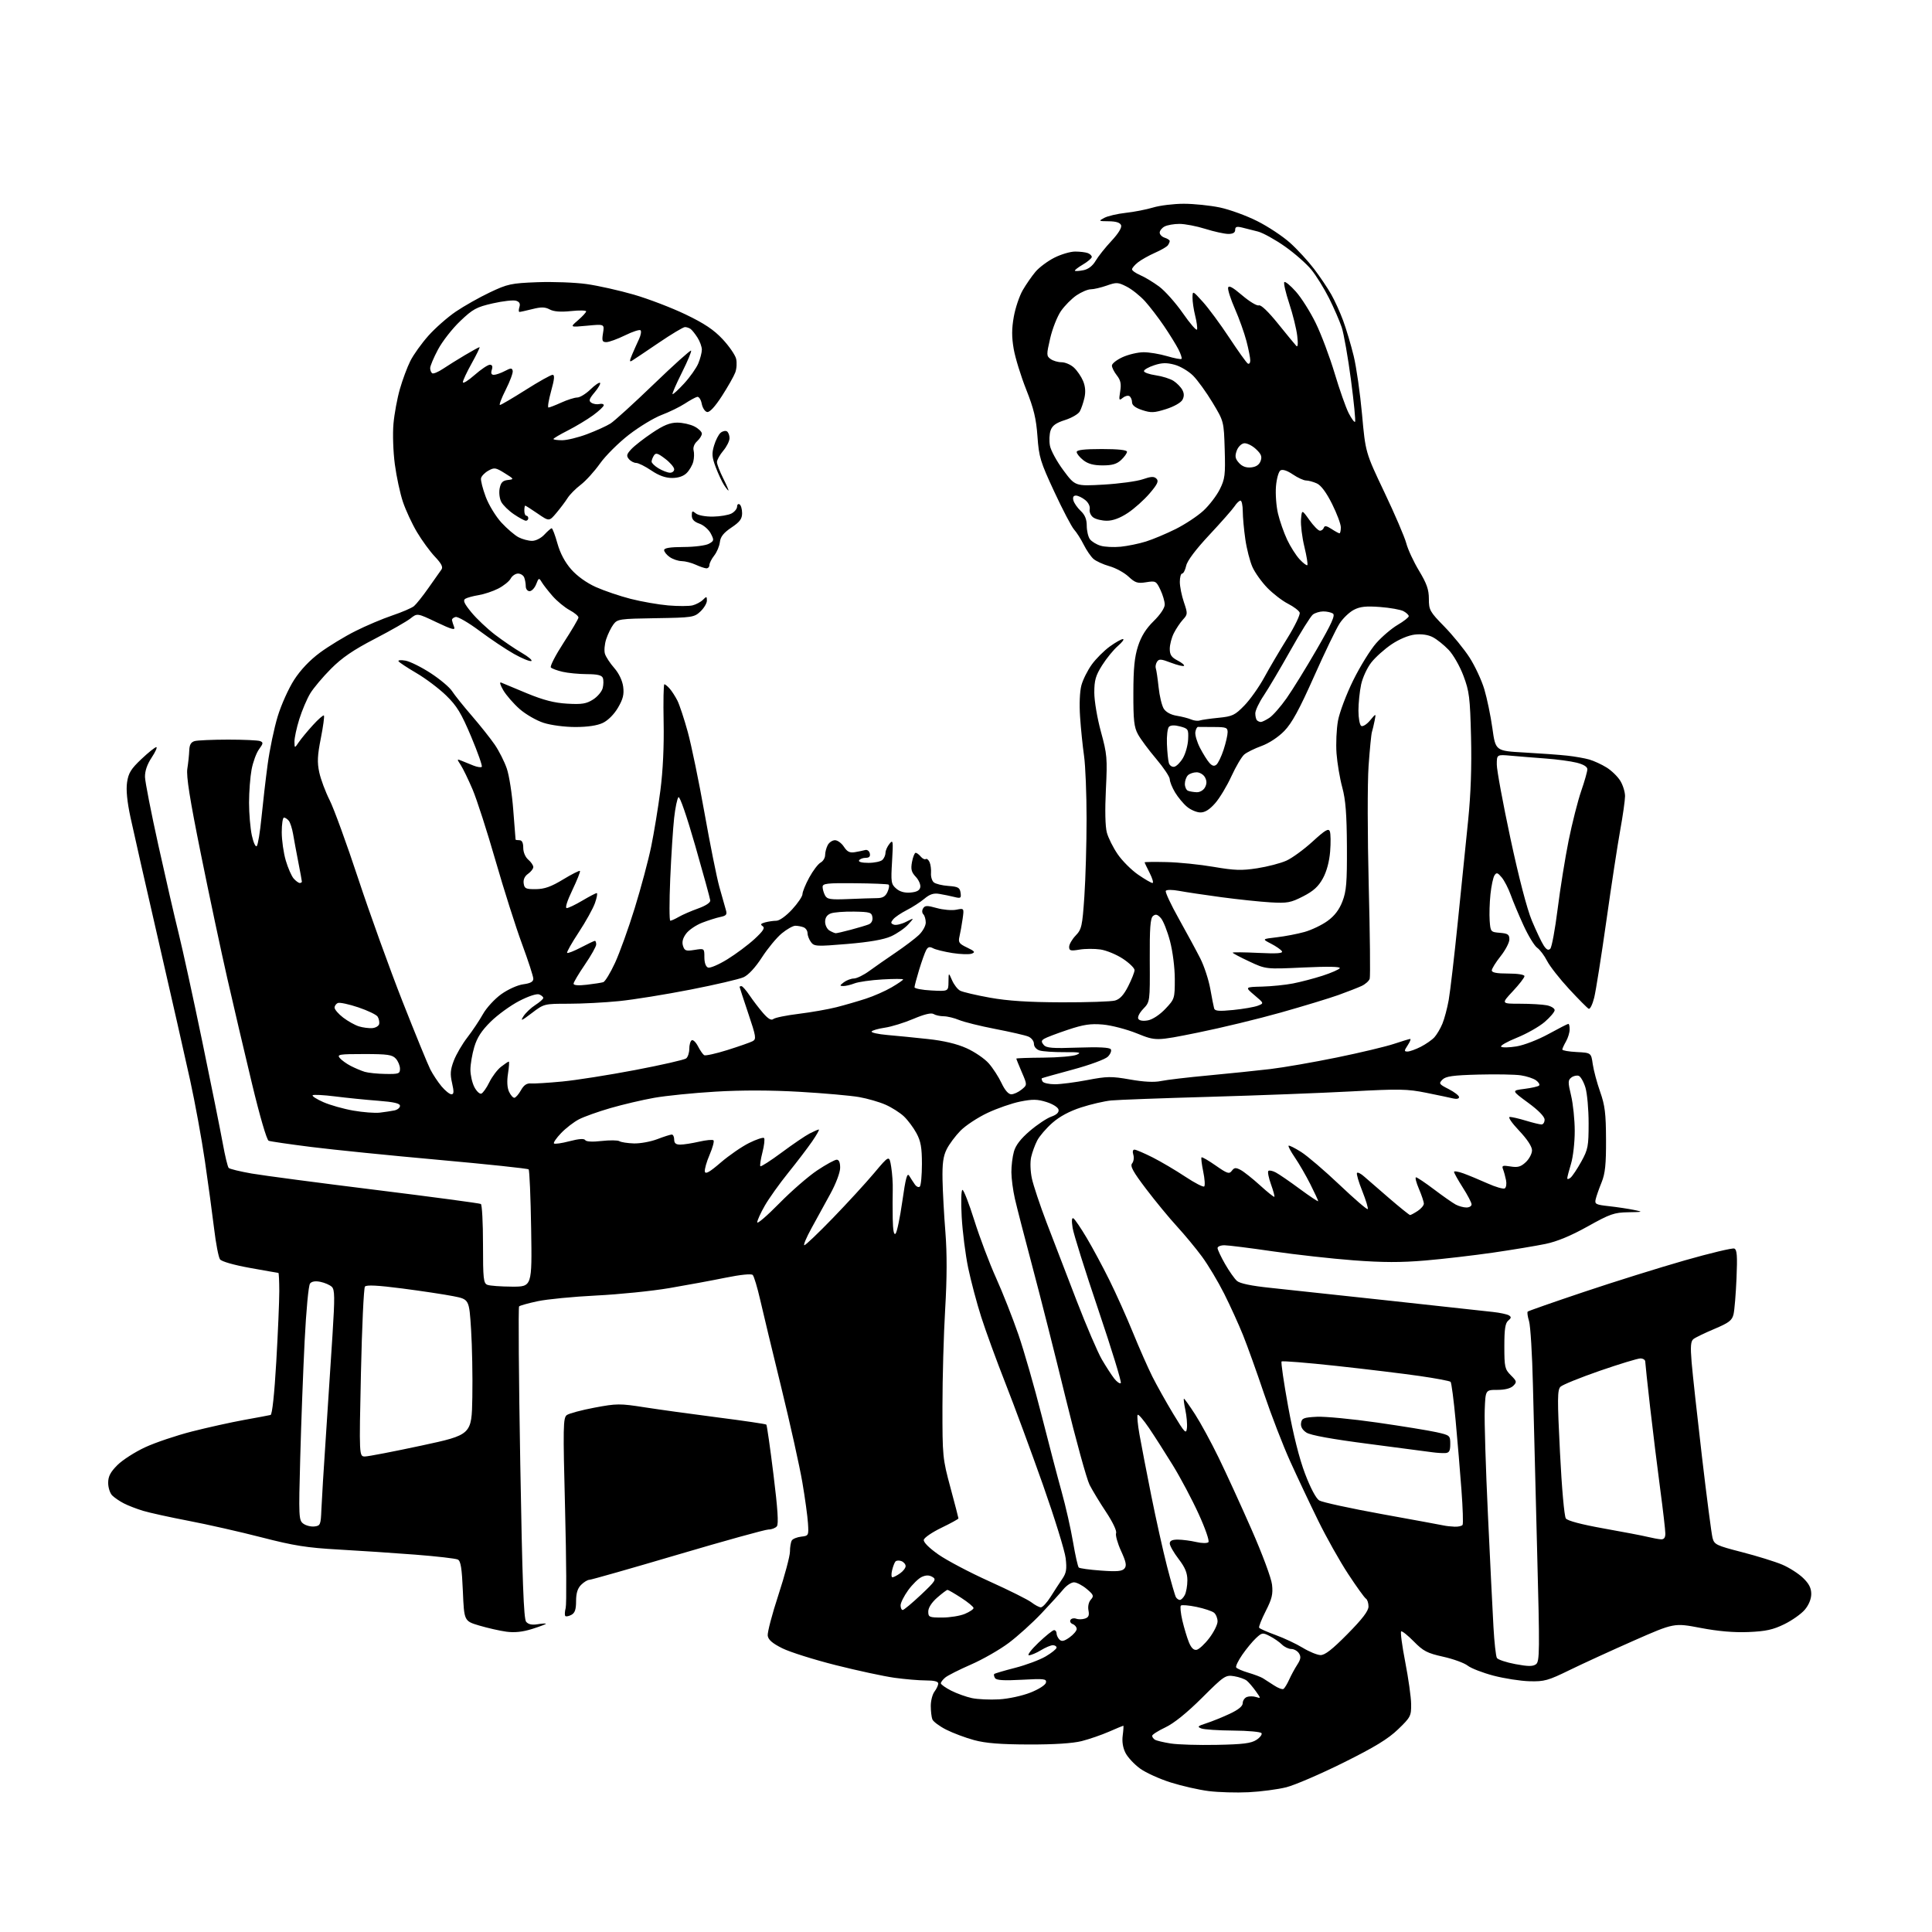 <?xml version="1.0" encoding="UTF-8" standalone="no"?>
<svg 
  version="1.1" 
  xmlns="http://www.w3.org/2000/svg" 
  xmlns:xlink="http://www.w3.org/1999/xlink" 
  xmlns:svg="http://www.w3.org/2000/svg"
  xmlns:rdf="http://www.w3.org/1999/02/22-rdf-syntax-ns#"
  xmlns:cc="http://creativecommons.org/ns#"
  xmlns:dc="http://purl.org/dc/elements/1.1/"
  viewBox="0 0 768 768"
  width="768"
  height="768"
>
<style>svg {background-color: white; }</style>"
<path stroke="none" fill="black" fill-rule="evenodd" d="M496.34,712.44C491.48,712.68 484.33,712.47 480.45,711.98C476.57,711.49 469.78,709.95 465.36,708.55C460.94,707.16 455.46,704.67 453.20,703.03C450.93,701.38 448.33,698.61 447.43,696.86C446.36,694.79 445.96,692.33 446.30,689.84C446.58,687.73 446.68,686.00 446.53,686.00C446.38,686.00 443.83,687.06 440.87,688.36C437.92,689.65 433.02,691.34 430.00,692.11C426.42,693.01 419.08,693.49 409.00,693.46C397.72,693.43 391.80,692.96 387.27,691.73C383.84,690.81 378.83,688.93 376.14,687.57C373.45,686.21 370.97,684.36 370.62,683.46C370.28,682.57 370.00,680.16 370.00,678.11C370.00,676.06 370.66,673.51 371.47,672.44C372.28,671.37 372.95,669.94 372.97,669.25C372.99,668.41 371.36,668.00 368.07,668.00C365.36,668.00 359.72,667.52 355.54,666.94C351.36,666.36 340.87,664.10 332.22,661.92C323.57,659.74 314.02,656.73 311.00,655.23C307.08,653.28 305.41,651.85 305.18,650.22C305.00,648.97 306.91,641.68 309.43,634.01C311.94,626.34 314.01,618.59 314.02,616.79C314.02,614.98 314.36,612.98 314.77,612.34C315.17,611.70 316.86,611.03 318.50,610.84C321.44,610.51 321.49,610.40 321.18,605.50C321.01,602.75 320.00,595.42 318.94,589.20C317.88,582.99 314.13,566.11 310.61,551.70C307.08,537.29 303.28,521.50 302.17,516.62C301.05,511.73 299.72,507.32 299.22,506.82C298.66,506.26 294.42,506.69 288.40,507.91C282.96,509.02 272.88,510.88 266.00,512.05C259.12,513.22 246.07,514.54 237.00,514.99C227.93,515.44 217.46,516.46 213.74,517.25C210.02,518.04 206.70,518.97 206.35,519.31C206.01,519.65 206.22,547.66 206.81,581.54C207.62,628.41 208.18,643.51 209.14,644.67C210.01,645.71 211.45,646.03 213.70,645.66C215.52,645.37 217.00,645.28 217.00,645.47C217.00,645.66 214.53,646.59 211.52,647.54C207.73,648.73 204.56,649.06 201.27,648.62C198.65,648.26 193.80,647.16 190.50,646.18C184.50,644.39 184.50,644.39 184.00,632.55C183.61,623.40 183.16,620.54 182.00,619.95C181.18,619.53 173.53,618.65 165.00,617.99C156.47,617.33 142.75,616.42 134.50,615.96C122.03,615.26 116.89,614.45 104.00,611.13C95.47,608.93 82.42,605.98 75.00,604.56C67.58,603.14 59.41,601.34 56.85,600.57C54.30,599.79 50.85,598.46 49.20,597.60C47.54,596.75 45.47,595.33 44.59,594.45C43.72,593.57 43.00,591.33 43.00,589.46C43.00,586.88 43.89,585.18 46.68,582.38C48.71,580.36 53.68,577.17 57.72,575.30C61.77,573.43 70.13,570.61 76.29,569.04C82.46,567.47 91.78,565.40 97.00,564.45C102.22,563.51 106.98,562.62 107.56,562.47C108.20,562.31 109.08,554.18 109.82,541.36C110.49,529.89 111.02,517.24 111.02,513.25C111.01,509.26 110.85,506.00 110.67,506.00C110.49,506.00 105.43,505.11 99.43,504.03C93.02,502.88 88.08,501.47 87.46,500.61C86.87,499.81 85.81,494.29 85.10,488.33C84.38,482.37 82.74,470.30 81.45,461.50C80.16,452.70 77.53,438.30 75.60,429.50C73.67,420.70 68.01,395.73 63.01,374.00C58.01,352.27 53.01,330.23 51.89,325.00C50.53,318.66 50.07,314.00 50.51,311.00C51.05,307.30 52.06,305.66 56.20,301.75C58.96,299.14 61.63,297.00 62.13,297.00C62.62,297.00 61.79,298.87 60.28,301.15C58.47,303.89 57.58,306.51 57.64,308.90C57.70,310.88 60.09,323.07 62.95,336.00C65.81,348.93 69.43,364.68 71.01,371.00C72.58,377.32 76.81,396.68 80.40,414.00C83.99,431.32 87.65,449.55 88.55,454.50C89.44,459.45 90.50,463.85 90.91,464.27C91.31,464.69 95.43,465.69 100.07,466.50C104.71,467.30 126.91,470.23 149.40,473.01C171.90,475.80 190.69,478.31 191.15,478.60C191.62,478.88 192.00,486.08 192.00,494.59C192.00,508.40 192.19,510.14 193.75,510.74C194.71,511.12 199.10,511.44 203.50,511.46C211.50,511.50 211.50,511.50 211.14,488.50C210.94,475.85 210.49,465.21 210.14,464.85C209.79,464.50 193.75,462.80 174.50,461.07C155.25,459.34 132.43,457.04 123.80,455.95C115.16,454.86 107.51,453.75 106.80,453.47C106.04,453.18 103.28,443.75 100.16,430.74C97.22,418.51 92.81,399.73 90.37,389.00C87.92,378.27 83.19,356.03 79.87,339.56C75.43,317.59 74.00,308.55 74.47,305.56C74.82,303.33 75.17,300.07 75.23,298.32C75.32,296.01 75.92,294.99 77.43,294.58C78.57,294.28 84.53,294.02 90.67,294.01C96.81,294.01 102.53,294.27 103.38,294.59C104.72,295.11 104.67,295.53 102.97,297.84C101.90,299.30 100.57,302.92 100.01,305.89C99.46,308.85 99.00,314.79 99.00,319.09C99.00,323.39 99.50,329.22 100.10,332.05C100.71,334.89 101.59,336.81 102.06,336.34C102.53,335.87 103.38,330.76 103.94,324.99C104.51,319.22 105.61,309.69 106.40,303.82C107.19,297.94 108.99,289.37 110.39,284.77C111.79,280.16 114.74,273.62 116.93,270.23C119.49,266.27 123.18,262.39 127.21,259.42C130.67,256.87 136.97,253.03 141.21,250.90C145.45,248.76 152.07,245.96 155.93,244.66C159.78,243.36 163.67,241.69 164.57,240.94C165.47,240.19 168.08,236.92 170.36,233.66C172.63,230.41 174.94,227.14 175.48,226.40C176.19,225.42 175.48,224.03 172.88,221.28C170.91,219.20 167.70,214.80 165.74,211.50C163.78,208.20 161.27,202.79 160.16,199.48C159.05,196.18 157.60,189.45 156.95,184.54C156.29,179.55 156.05,172.44 156.41,168.45C156.76,164.52 157.91,158.31 158.96,154.65C160.00,150.99 161.87,145.98 163.11,143.50C164.34,141.03 167.58,136.51 170.29,133.46C173.01,130.41 177.91,126.10 181.18,123.88C184.44,121.66 190.54,118.22 194.73,116.23C201.77,112.89 203.18,112.58 213.61,112.18C219.81,111.95 228.62,112.28 233.19,112.92C237.76,113.56 246.22,115.46 252.00,117.13C257.77,118.81 267.01,122.34 272.52,124.99C279.96,128.56 283.74,131.08 287.23,134.81C289.81,137.57 292.23,141.07 292.61,142.59C292.99,144.11 292.84,146.59 292.27,148.09C291.70,149.60 289.31,153.81 286.95,157.46C284.20,161.71 282.10,163.97 281.09,163.78C280.22,163.61 279.26,162.13 278.95,160.49C278.64,158.84 277.83,157.62 277.15,157.76C276.47,157.91 274.25,159.12 272.21,160.46C270.17,161.79 266.02,163.81 263.00,164.95C259.98,166.09 254.12,169.63 250.00,172.82C245.88,176.01 240.70,181.17 238.50,184.27C236.30,187.38 232.85,191.18 230.84,192.71C228.83,194.24 226.47,196.62 225.61,198.00C224.74,199.38 222.75,202.03 221.17,203.90C218.30,207.30 218.30,207.30 213.72,204.15C211.20,202.42 208.98,201.00 208.78,201.00C208.59,201.00 208.43,201.90 208.43,203.00C208.43,204.10 208.78,205.00 209.21,205.00C209.65,205.00 210.00,205.45 210.00,206.00C210.00,206.55 209.57,207.00 209.04,207.00C208.52,207.00 206.38,205.84 204.29,204.43C202.21,203.02 199.94,200.80 199.26,199.51C198.57,198.20 198.29,195.82 198.62,194.13C199.09,191.80 199.83,191.04 201.86,190.81C204.45,190.51 204.43,190.46 200.60,188.08C197.03,185.85 196.49,185.77 194.11,187.11C192.68,187.91 191.38,189.27 191.21,190.13C191.05,190.99 191.89,194.31 193.09,197.51C194.29,200.73 197.09,205.31 199.33,207.75C201.57,210.17 204.63,212.79 206.15,213.58C207.66,214.36 210.07,215.00 211.50,215.00C212.98,215.00 215.09,213.93 216.41,212.50C217.69,211.13 218.99,210.00 219.31,210.00C219.63,210.00 220.66,212.71 221.58,216.01C222.69,219.96 224.58,223.51 227.08,226.35C229.43,229.02 233.17,231.70 236.86,233.36C240.15,234.83 246.37,236.95 250.67,238.05C254.98,239.15 261.71,240.33 265.64,240.67C269.56,241.00 273.92,240.99 275.32,240.64C276.72,240.28 278.57,239.29 279.43,238.43C280.86,237.00 281.00,237.03 281.00,238.75C281.00,239.80 279.84,241.74 278.42,243.08C275.95,245.40 275.19,245.51 260.69,245.74C246.35,245.96 245.44,246.09 243.86,248.19C242.94,249.41 241.64,252.05 240.98,254.06C240.32,256.07 240.09,258.71 240.48,259.92C240.86,261.14 242.53,263.67 244.18,265.55C246.02,267.65 247.39,270.52 247.72,272.94C248.13,276.03 247.68,277.87 245.66,281.32C244.11,283.97 241.69,286.39 239.63,287.37C237.41,288.43 233.56,289.00 228.71,289.00C224.46,289.00 219.00,288.28 216.06,287.33C213.22,286.41 208.94,283.94 206.55,281.84C204.16,279.73 201.24,276.38 200.06,274.38C198.83,272.29 198.47,271.00 199.21,271.33C199.92,271.65 204.55,273.58 209.50,275.62C216.09,278.33 220.37,279.43 225.50,279.72C231.27,280.06 233.07,279.77 235.72,278.09C237.50,276.98 239.23,274.92 239.58,273.53C239.93,272.14 239.96,270.33 239.64,269.50C239.22,268.41 237.49,267.99 233.28,267.98C230.10,267.96 225.76,267.55 223.63,267.05C221.50,266.56 219.40,265.78 218.98,265.33C218.55,264.87 220.83,260.45 224.04,255.50C227.26,250.55 229.92,246.04 229.95,245.48C229.98,244.91 228.40,243.59 226.45,242.54C224.50,241.49 221.46,238.99 219.70,236.99C217.94,234.98 215.98,232.48 215.35,231.42C214.27,229.61 214.14,229.65 213.13,232.25C212.53,233.76 211.36,235.00 210.52,235.00C209.69,235.00 209.00,234.14 209.00,233.08C209.00,232.03 208.73,230.45 208.39,229.58C208.06,228.71 206.95,228.00 205.93,228.00C204.91,228.00 203.59,228.90 203.00,230.00C202.41,231.09 200.19,232.88 198.06,233.97C195.93,235.06 192.40,236.23 190.23,236.58C188.06,236.93 185.68,237.58 184.95,238.03C183.95,238.65 184.52,239.93 187.37,243.40C189.42,245.91 193.67,249.92 196.80,252.32C199.94,254.71 204.71,257.96 207.42,259.53C210.12,261.10 211.82,262.56 211.18,262.77C210.54,262.99 207.43,261.70 204.26,259.91C201.09,258.12 194.96,254.02 190.62,250.78C186.29,247.55 182.02,245.06 181.12,245.26C180.23,245.46 179.58,246.04 179.68,246.56C179.77,247.08 180.16,248.29 180.53,249.25C181.07,250.64 179.62,250.25 173.54,247.36C165.86,243.71 165.86,243.71 163.18,245.84C161.71,247.01 155.32,250.66 148.98,253.95C140.45,258.37 135.94,261.46 131.59,265.83C128.35,269.08 124.64,273.48 123.34,275.62C122.04,277.75 120.08,282.36 118.98,285.86C117.89,289.35 117.02,293.40 117.05,294.86C117.10,297.50 117.10,297.50 118.80,295.00C119.74,293.62 122.25,290.58 124.40,288.23C126.54,285.88 128.50,284.17 128.76,284.43C129.02,284.69 128.47,288.75 127.54,293.46C126.18,300.29 126.05,303.03 126.91,307.02C127.50,309.77 129.36,314.75 131.04,318.08C132.72,321.41 137.84,335.46 142.41,349.31C146.99,363.17 154.89,385.07 159.97,398.00C165.06,410.93 170.05,423.13 171.06,425.12C172.08,427.11 174.09,430.14 175.54,431.87C176.99,433.59 178.75,435.00 179.45,435.00C180.44,435.00 180.50,434.02 179.71,430.55C178.88,426.97 179.02,425.24 180.40,421.62C181.34,419.16 183.77,414.99 185.81,412.36C187.84,409.73 190.62,405.56 192.00,403.09C193.38,400.63 196.64,397.08 199.25,395.21C201.95,393.28 205.74,391.58 208.00,391.27C210.86,390.89 212.00,390.26 212.00,389.06C212.00,388.14 209.98,381.93 207.52,375.26C205.05,368.59 200.31,353.66 196.97,342.08C193.64,330.49 189.54,317.77 187.85,313.80C186.16,309.84 184.04,305.47 183.14,304.10C181.57,301.69 181.58,301.63 183.50,302.42C184.60,302.87 186.72,303.73 188.21,304.33C189.70,304.92 191.19,305.15 191.51,304.83C191.83,304.51 189.94,299.13 187.31,292.87C183.35,283.48 181.63,280.63 177.37,276.48C174.53,273.72 169.23,269.72 165.57,267.58C161.92,265.44 158.70,263.32 158.42,262.86C158.13,262.40 159.39,262.30 161.20,262.62C163.02,262.95 167.52,265.19 171.22,267.60C174.91,270.00 178.73,273.22 179.70,274.74C180.68,276.26 184.19,280.65 187.52,284.50C190.84,288.35 194.96,293.52 196.66,296.00C198.36,298.48 200.52,302.75 201.46,305.50C202.41,308.25 203.56,315.68 204.03,322.00C204.51,328.32 204.92,333.61 204.95,333.75C204.98,333.89 205.68,334.00 206.50,334.00C207.50,334.00 208.00,335.00 208.00,337.01C208.00,338.78 208.82,340.72 210.00,341.73C211.10,342.67 212.00,343.99 212.00,344.67C212.00,345.34 211.06,346.54 209.92,347.35C208.58,348.28 207.95,349.64 208.17,351.15C208.46,353.23 209.02,353.49 213.04,353.45C216.48,353.41 219.10,352.48 223.85,349.59C227.30,347.50 230.31,345.97 230.54,346.21C230.77,346.44 229.41,349.86 227.52,353.82C225.43,358.18 224.55,360.99 225.29,360.98C225.96,360.97 228.75,359.63 231.50,358.00C234.25,356.37 236.82,355.03 237.21,355.02C237.59,355.01 237.28,356.79 236.51,358.97C235.74,361.16 232.83,366.40 230.04,370.63C227.26,374.85 225.19,378.52 225.45,378.78C225.71,379.04 228.18,378.07 230.94,376.63C233.70,375.18 236.20,374.00 236.48,374.00C236.77,374.00 237.00,374.65 237.00,375.44C237.00,376.23 234.98,379.83 232.50,383.45C230.03,387.06 228.00,390.48 228.00,391.04C228.00,391.69 229.93,391.84 233.25,391.45C236.14,391.12 239.09,390.65 239.81,390.43C240.53,390.20 242.63,386.75 244.48,382.76C246.32,378.77 249.85,368.98 252.31,361.00C254.78,353.02 257.73,342.00 258.86,336.50C259.99,331.00 261.63,320.99 262.51,314.25C263.53,306.38 263.99,296.65 263.80,287.00C263.64,278.75 263.77,272.00 264.10,272.00C264.42,272.00 265.38,272.79 266.22,273.75C267.07,274.71 268.44,276.85 269.28,278.50C270.11,280.15 271.97,285.77 273.41,291.00C274.84,296.23 277.82,310.62 280.02,323.00C282.22,335.38 284.88,348.65 285.94,352.50C287.00,356.35 288.17,360.49 288.54,361.70C289.10,363.55 288.74,364.01 286.35,364.51C284.78,364.83 281.52,365.87 279.10,366.80C276.68,367.74 273.82,369.68 272.75,371.13C271.42,372.92 271.02,374.47 271.50,375.99C272.12,377.96 272.67,378.15 276.10,377.60C280.00,376.98 280.00,376.98 280.00,380.52C280.00,382.70 280.56,384.28 281.45,384.62C282.25,384.93 285.71,383.45 289.13,381.34C292.55,379.23 297.41,375.60 299.93,373.28C303.40,370.07 304.18,368.84 303.17,368.17C302.15,367.49 302.40,367.13 304.17,366.65C305.45,366.31 307.46,366.02 308.62,366.01C309.84,366.01 312.50,364.10 314.87,361.52C317.14,359.06 319.00,356.31 319.00,355.41C319.00,354.51 320.21,351.54 321.70,348.81C323.18,346.09 325.21,343.43 326.20,342.89C327.19,342.36 328.00,341.02 328.00,339.90C328.00,338.78 328.47,337.00 329.04,335.93C329.60,334.87 330.90,334.00 331.92,334.00C332.94,334.00 334.54,335.17 335.47,336.60C336.78,338.60 337.79,339.10 339.84,338.75C341.30,338.50 343.15,338.12 343.94,337.90C344.73,337.68 345.55,338.29 345.76,339.25C346.03,340.46 345.53,341.00 344.13,341.00C343.02,341.00 341.84,341.45 341.50,342.00C341.12,342.61 342.59,343.00 345.24,343.00C347.64,343.00 350.14,342.46 350.80,341.80C351.46,341.14 352.00,339.88 352.00,338.99C352.00,338.11 352.71,336.51 353.57,335.44C355.01,333.65 355.10,334.20 354.61,342.41C354.11,350.67 354.23,351.47 356.25,353.21C357.69,354.47 359.59,355.00 361.95,354.80C364.44,354.59 365.59,353.96 365.83,352.66C366.02,351.65 365.21,349.79 364.02,348.53C362.28,346.67 362.00,345.53 362.54,342.61C362.92,340.63 363.57,339.00 363.99,339.00C364.41,339.00 365.31,339.67 365.99,340.49C366.67,341.31 367.58,341.76 368.01,341.49C368.44,341.23 369.13,341.80 369.54,342.76C369.95,343.72 370.20,345.66 370.09,347.08C369.98,348.50 370.48,350.16 371.21,350.76C371.94,351.37 374.56,352.01 377.02,352.18C380.87,352.46 381.55,352.84 381.84,354.88C382.14,357.04 381.91,357.20 379.34,356.56C377.78,356.17 375.12,355.62 373.43,355.34C371.14,354.95 369.62,355.44 367.43,357.28C365.82,358.62 362.67,360.66 360.43,361.79C358.20,362.93 355.78,364.56 355.07,365.42C354.00,366.71 354.04,367.08 355.30,367.56C356.13,367.88 358.32,367.38 360.16,366.45C363.50,364.75 363.50,364.75 361.00,367.51C359.62,369.03 356.56,371.14 354.19,372.21C351.29,373.51 345.61,374.50 336.80,375.24C324.50,376.27 323.64,376.22 322.36,374.48C321.61,373.45 321.00,371.85 321.00,370.92C321.00,369.98 320.29,368.94 319.42,368.61C318.55,368.27 317.08,368.00 316.15,368.00C315.22,368.00 312.79,369.37 310.76,371.04C308.73,372.72 305.19,377.00 302.88,380.57C300.28,384.59 297.51,387.59 295.59,388.46C293.89,389.23 284.40,391.45 274.50,393.38C264.60,395.32 251.84,397.38 246.14,397.95C240.45,398.53 231.40,399.00 226.04,399.00C216.33,399.00 216.27,399.01 211.39,402.72C207.28,405.85 206.75,406.05 208.09,403.97C208.97,402.61 211.09,400.60 212.81,399.50C214.52,398.40 215.94,397.15 215.96,396.72C215.98,396.29 215.25,395.65 214.33,395.30C213.35,394.92 210.08,395.99 206.38,397.91C202.93,399.70 197.85,403.39 195.08,406.11C191.43,409.70 189.65,412.45 188.53,416.21C187.69,419.04 187.00,423.10 187.00,425.23C187.00,427.36 187.70,430.46 188.56,432.11C189.42,433.77 190.65,434.95 191.31,434.74C191.96,434.53 193.40,432.50 194.50,430.25C195.60,427.99 197.70,425.21 199.16,424.07C200.62,422.93 202.01,422.00 202.25,422.00C202.49,422.00 202.35,424.14 201.94,426.75C201.46,429.81 201.61,432.39 202.36,434.00C203.00,435.38 203.96,436.45 204.50,436.38C205.03,436.31 206.20,434.96 207.09,433.38C208.24,431.33 209.39,430.55 211.10,430.69C212.42,430.79 218.00,430.45 223.50,429.92C229.00,429.40 242.05,427.34 252.50,425.35C262.95,423.36 272.06,421.28 272.75,420.74C273.44,420.20 274.00,418.49 274.00,416.94C274.00,415.39 274.43,413.85 274.96,413.53C275.48,413.20 276.61,414.27 277.45,415.90C278.29,417.54 279.40,419.13 279.91,419.45C280.42,419.76 284.59,418.84 289.17,417.40C293.75,415.96 298.26,414.38 299.18,413.89C300.72,413.08 300.56,412.08 297.43,402.80C295.55,397.20 294.00,392.47 294.00,392.30C294.00,392.14 294.34,392.00 294.75,392.01C295.16,392.01 296.62,393.68 298.00,395.73C299.38,397.77 301.79,400.92 303.37,402.74C305.36,405.02 306.60,405.74 307.41,405.08C308.05,404.54 312.61,403.61 317.54,403.01C322.47,402.40 329.20,401.22 332.50,400.38C335.80,399.54 341.07,398.01 344.20,396.99C347.34,395.97 351.95,393.94 354.45,392.47C356.95,391.01 359.00,389.60 359.00,389.34C359.00,389.07 355.29,389.08 350.75,389.34C346.21,389.60 341.23,390.31 339.68,390.91C338.14,391.51 336.11,391.99 335.18,391.97C333.72,391.94 333.75,391.75 335.44,390.47C336.51,389.66 338.31,388.99 339.44,388.97C340.57,388.95 343.30,387.62 345.50,386.01C347.70,384.40 352.43,381.11 356.00,378.69C359.57,376.27 363.74,373.12 365.25,371.69C366.76,370.26 368.00,368.04 368.00,366.75C368.00,365.46 367.57,363.97 367.04,363.44C366.49,362.89 366.45,361.90 366.95,361.09C367.67,359.91 368.54,359.89 372.40,360.97C374.92,361.68 378.39,361.97 380.12,361.63C383.26,361.00 383.26,361.00 382.66,365.25C382.33,367.59 381.77,370.72 381.42,372.21C380.86,374.61 381.21,375.13 384.44,376.67C387.48,378.12 387.79,378.53 386.28,379.09C385.27,379.46 381.82,379.35 378.60,378.85C375.38,378.34 371.92,377.49 370.91,376.95C369.52,376.21 368.86,376.39 368.14,377.74C367.62,378.71 366.38,382.20 365.37,385.50C364.37,388.80 363.54,391.92 363.53,392.44C363.51,392.95 366.54,393.54 370.25,393.73C377.00,394.09 377.00,394.09 377.04,390.29C377.08,386.50 377.08,386.50 378.46,389.67C379.22,391.42 380.66,393.28 381.67,393.81C382.68,394.35 388.00,395.60 393.50,396.59C400.65,397.87 408.76,398.40 422.00,398.44C432.18,398.47 441.73,398.15 443.24,397.73C445.18,397.19 446.72,395.51 448.49,392.02C449.87,389.29 451.00,386.42 451.00,385.63C451.00,384.84 448.93,382.82 446.40,381.14C443.87,379.46 439.85,377.80 437.48,377.44C435.10,377.09 431.32,377.11 429.08,377.49C425.57,378.08 425.00,377.92 425.00,376.39C425.00,375.41 426.16,373.40 427.58,371.91C429.97,369.43 430.24,368.22 431.05,356.36C431.53,349.29 431.93,335.40 431.93,325.50C431.93,315.60 431.48,304.35 430.93,300.50C430.38,296.65 429.66,289.68 429.35,285.00C429.00,279.96 429.22,274.83 429.88,272.40C430.49,270.15 432.35,266.44 434.00,264.16C435.65,261.87 438.87,258.66 441.15,257.00C443.43,255.35 445.80,254.02 446.40,254.04C447.01,254.06 446.09,255.30 444.37,256.79C442.65,258.28 439.83,261.73 438.12,264.45C435.54,268.54 435.00,270.41 435.00,275.31C435.00,278.60 436.17,285.52 437.63,290.86C440.09,299.84 440.22,301.41 439.61,313.79C439.20,322.04 439.34,328.55 439.99,330.95C440.56,333.08 442.51,336.98 444.32,339.60C446.13,342.23 449.78,345.87 452.42,347.69C455.06,349.51 457.63,351.00 458.13,351.00C458.63,351.00 458.13,349.22 457.02,347.04C455.91,344.86 455.00,342.95 455.00,342.79C455.00,342.63 458.94,342.58 463.75,342.69C468.56,342.79 476.98,343.65 482.44,344.59C490.79,346.02 493.58,346.11 499.81,345.14C503.89,344.51 509.09,343.15 511.37,342.12C513.64,341.10 518.31,337.69 521.75,334.55C526.80,329.93 528.12,329.15 528.63,330.48C528.98,331.39 529.03,334.99 528.75,338.48C528.43,342.48 527.37,346.44 525.87,349.16C524.09,352.41 522.12,354.21 518.00,356.32C513.06,358.85 511.73,359.09 505.00,358.70C500.88,358.46 492.10,357.53 485.50,356.65C478.90,355.76 471.35,354.63 468.73,354.14C465.99,353.63 463.73,353.63 463.42,354.13C463.12,354.61 465.46,359.62 468.62,365.25C471.77,370.89 475.61,377.98 477.14,381.00C478.67,384.02 480.44,389.43 481.09,393.00C481.73,396.57 482.42,400.11 482.63,400.85C482.93,401.91 484.56,402.05 490.26,401.48C494.24,401.08 498.62,400.32 500.00,399.79C502.50,398.83 502.50,398.83 498.67,395.60C494.84,392.36 494.84,392.36 501.67,392.19C505.43,392.09 510.98,391.53 514.00,390.94C517.02,390.35 522.31,388.97 525.74,387.86C529.17,386.75 532.25,385.40 532.58,384.87C532.97,384.24 527.88,384.14 518.20,384.59C503.21,385.29 503.21,385.29 496.61,382.20C492.97,380.50 490.00,378.92 490.00,378.70C490.00,378.48 494.57,378.52 500.15,378.79C507.64,379.15 510.11,378.98 509.58,378.13C509.19,377.50 507.24,376.15 505.26,375.13C501.65,373.27 501.65,373.27 507.57,372.58C510.83,372.20 515.78,371.25 518.56,370.47C521.35,369.69 525.46,367.72 527.70,366.10C530.51,364.07 532.36,361.64 533.64,358.32C535.21,354.26 535.49,350.82 535.42,336.50C535.35,323.61 534.91,317.93 533.57,313.00C532.60,309.43 531.58,303.35 531.29,299.50C531.01,295.65 531.27,289.80 531.87,286.50C532.47,283.20 535.19,275.99 537.91,270.47C540.63,264.95 544.74,258.31 547.03,255.70C549.32,253.10 553.18,249.81 555.60,248.39C558.02,246.97 560.00,245.42 560.00,244.94C560.00,244.46 559.06,243.57 557.91,242.95C556.76,242.34 552.57,241.59 548.61,241.29C543.04,240.87 540.67,241.12 538.20,242.40C536.43,243.31 533.89,245.73 532.55,247.78C531.20,249.83 526.60,259.36 522.33,268.96C516.50,282.06 513.55,287.46 510.53,290.57C508.16,293.01 504.44,295.46 501.50,296.53C498.75,297.52 495.66,299.05 494.62,299.92C493.59,300.79 491.30,304.67 489.52,308.54C487.75,312.42 484.84,317.25 483.05,319.29C480.80,321.85 478.97,322.99 477.15,322.96C475.69,322.94 473.31,321.93 471.86,320.71C470.40,319.50 468.27,316.93 467.11,315.00C465.95,313.07 465.01,310.72 465.00,309.76C465.00,308.81 462.57,305.17 459.61,301.67C456.64,298.17 453.38,293.78 452.36,291.90C450.81,289.07 450.50,286.31 450.53,275.50C450.54,265.69 451.00,261.12 452.38,256.86C453.65,252.93 455.54,249.90 458.60,246.90C461.23,244.32 463.00,241.67 463.00,240.33C463.00,239.08 462.22,236.44 461.27,234.44C459.62,230.97 459.37,230.84 455.61,231.45C452.20,231.99 451.26,231.69 448.59,229.20C446.89,227.62 443.48,225.76 441.00,225.07C438.52,224.37 435.66,223.06 434.64,222.15C433.62,221.24 431.88,218.70 430.78,216.50C429.68,214.30 427.96,211.60 426.96,210.50C425.97,209.40 422.43,202.64 419.10,195.48C413.55,183.53 412.99,181.71 412.41,173.48C411.90,166.40 410.95,162.45 407.93,154.84C405.82,149.53 403.59,142.29 402.97,138.76C402.14,133.98 402.15,130.69 403.00,125.91C403.63,122.39 405.23,117.63 406.56,115.34C407.89,113.05 410.17,109.76 411.62,108.04C413.07,106.31 416.44,103.80 419.10,102.45C421.76,101.10 425.49,100.00 427.38,100.00C429.28,100.00 431.55,100.27 432.42,100.61C433.29,100.94 434.00,101.63 434.00,102.14C434.00,102.65 432.41,104.01 430.46,105.16C428.51,106.31 427.09,107.42 427.30,107.63C427.51,107.84 429.03,107.74 430.68,107.41C432.62,107.03 434.34,105.70 435.54,103.66C436.56,101.92 439.39,98.37 441.82,95.77C444.57,92.82 446.01,90.47 445.65,89.52C445.25,88.50 443.67,87.99 440.78,87.96C436.63,87.92 436.57,87.88 439.00,86.59C440.38,85.86 444.20,84.97 447.50,84.61C450.80,84.25 455.71,83.29 458.41,82.48C461.11,81.67 466.59,81.00 470.59,81.00C474.60,81.00 481.04,81.67 484.93,82.48C488.81,83.30 495.49,85.73 499.77,87.89C504.06,90.04 509.93,93.93 512.82,96.53C515.72,99.13 520.00,103.79 522.35,106.88C524.70,109.97 527.77,114.53 529.17,117.00C530.58,119.47 532.72,124.18 533.93,127.47C535.14,130.75 537.02,137.05 538.10,141.47C539.18,145.88 540.67,156.33 541.43,164.69C542.80,179.87 542.80,179.87 550.32,195.69C554.46,204.38 558.37,213.51 559.02,215.96C559.66,218.42 561.95,223.34 564.10,226.90C567.16,231.99 568.00,234.38 568.00,238.08C568.00,242.49 568.38,243.18 574.11,249.03C577.47,252.47 581.99,258.01 584.15,261.35C586.30,264.69 588.95,270.36 590.03,273.96C591.11,277.56 592.56,284.55 593.25,289.50C594.50,298.50 594.50,298.50 606.00,299.14C612.33,299.49 619.98,300.05 623.00,300.38C626.02,300.71 629.98,301.41 631.79,301.93C633.59,302.45 636.68,303.87 638.64,305.09C640.60,306.30 643.06,308.69 644.10,310.40C645.14,312.10 645.99,314.85 645.98,316.50C645.97,318.15 645.11,324.23 644.06,330.00C643.02,335.77 640.53,352.00 638.55,366.07C636.56,380.13 634.39,393.85 633.72,396.57C633.05,399.28 632.06,401.27 631.53,401.00C630.99,400.73 627.49,397.20 623.76,393.17C620.02,389.13 616.07,384.10 614.99,381.98C613.91,379.86 612.14,377.51 611.05,376.75C609.96,375.99 607.54,372.02 605.66,367.93C603.78,363.84 601.48,358.37 600.55,355.77C599.61,353.16 597.99,350.01 596.94,348.77C595.34,346.86 594.89,346.73 594.08,347.97C593.55,348.78 592.83,352.15 592.48,355.47C592.13,358.79 591.99,363.52 592.17,366.00C592.49,370.41 592.58,370.51 596.25,370.81C599.41,371.07 600.00,371.48 600.00,373.42C600.00,374.68 598.43,377.69 596.51,380.11C594.59,382.52 593.02,385.06 593.01,385.75C593.00,386.62 594.96,387.00 599.50,387.00C603.34,387.00 606.00,387.43 606.00,388.04C606.00,388.62 603.91,391.32 601.36,394.04C596.73,399.00 596.73,399.00 604.24,399.00C608.37,399.00 613.16,399.28 614.88,399.62C616.59,399.97 618.00,400.83 618.00,401.55C618.00,402.26 616.20,404.38 614.01,406.26C611.82,408.14 606.85,410.95 602.98,412.51C599.11,414.07 596.29,415.67 596.72,416.08C597.15,416.49 599.90,416.43 602.83,415.96C605.82,415.47 611.39,413.32 615.53,411.05C619.59,408.82 623.15,407.00 623.45,407.00C623.75,407.00 623.98,408.01 623.96,409.25C623.95,410.49 623.29,412.62 622.50,414.00C621.71,415.38 621.05,416.82 621.04,417.20C621.02,417.59 623.59,418.04 626.75,418.20C632.50,418.50 632.50,418.50 633.14,423.00C633.50,425.48 634.82,430.43 636.08,434.00C637.99,439.41 638.38,442.60 638.42,453.00C638.46,462.86 638.09,466.45 636.66,470.00C635.65,472.48 634.60,475.47 634.32,476.67C633.84,478.65 634.29,478.89 639.65,479.48C642.87,479.84 647.30,480.51 649.50,480.96C653.31,481.75 653.21,481.79 647.26,481.89C641.65,481.99 640.02,482.56 631.12,487.53C624.47,491.24 618.96,493.53 614.36,494.48C610.59,495.26 601.20,496.82 593.50,497.94C585.80,499.05 573.68,500.47 566.57,501.07C556.94,501.89 549.66,501.88 538.07,501.00C529.51,500.36 515.08,498.75 506.00,497.43C496.93,496.10 488.26,495.02 486.75,495.01C485.24,495.00 484.00,495.51 484.00,496.13C484.00,496.75 485.34,499.59 486.97,502.44C488.60,505.30 490.74,508.33 491.72,509.19C492.89,510.21 497.45,511.16 505.00,511.94C511.32,512.59 532.70,514.89 552.50,517.05C572.30,519.21 590.75,521.22 593.51,521.53C596.26,521.83 599.10,522.44 599.81,522.88C600.83,523.51 600.77,523.94 599.55,524.96C598.36,525.94 598.00,528.33 598.00,535.17C598.00,543.43 598.19,544.28 600.58,546.68C602.97,549.06 603.04,549.39 601.55,550.88C600.51,551.91 598.22,552.50 595.21,552.50C590.50,552.50 590.50,552.50 590.20,560.50C590.03,564.90 590.60,583.58 591.47,602.00C592.33,620.42 593.32,640.53 593.67,646.68C594.01,652.83 594.63,658.40 595.04,659.07C595.45,659.73 598.75,660.83 602.37,661.51C607.44,662.46 609.33,662.48 610.57,661.57C612.05,660.49 612.09,656.56 611.03,616.44C610.39,592.28 609.64,562.60 609.36,550.50C609.08,538.40 608.38,527.01 607.82,525.18C607.26,523.36 607.02,521.65 607.29,521.38C607.56,521.11 617.62,517.59 629.64,513.56C641.66,509.52 659.72,503.88 669.76,501.01C679.81,498.14 688.65,496.03 689.40,496.32C690.49,496.74 690.67,499.18 690.29,508.17C690.02,514.40 689.49,520.82 689.11,522.43C688.52,524.89 687.31,525.82 681.45,528.29C677.63,529.90 673.89,531.71 673.14,532.32C672.09,533.17 671.93,535.27 672.44,541.46C672.80,545.88 674.65,562.77 676.55,579.00C678.45,595.23 680.35,609.78 680.76,611.34C681.45,613.99 682.22,614.36 692.50,617.01C698.55,618.57 705.75,620.81 708.50,621.98C711.25,623.16 714.96,625.53 716.75,627.26C719.10,629.52 720.00,631.29 720.00,633.62C720.00,635.62 719.03,638.00 717.45,639.87C716.05,641.54 712.38,644.14 709.28,645.65C704.79,647.85 701.93,648.47 695.08,648.76C689.30,649.00 683.07,648.47 676.00,647.12C665.50,645.12 665.50,645.12 649.50,652.16C640.70,656.04 629.23,661.30 624.00,663.85C615.40,668.06 613.89,668.48 608.00,668.32C604.42,668.23 597.99,667.22 593.69,666.10C589.40,664.97 584.78,663.18 583.43,662.12C582.08,661.06 577.69,659.46 573.67,658.57C567.34,657.16 565.78,656.35 562.02,652.52C559.62,650.08 557.36,648.27 556.99,648.50C556.62,648.73 557.35,654.23 558.61,660.71C559.87,667.20 560.93,674.72 560.95,677.44C561.00,682.12 560.72,682.66 555.75,687.44C551.78,691.26 546.46,694.51 534.00,700.70C524.92,705.21 514.73,709.60 511.34,710.46C507.95,711.31 501.20,712.20 496.34,712.44zM483.66,693.61C494.10,693.41 497.36,693.00 499.44,691.63C500.88,690.69 501.80,689.48 501.47,688.96C501.15,688.43 496.07,687.97 490.19,687.93C484.31,687.89 478.61,687.51 477.52,687.08C475.82,686.42 476.12,686.12 479.52,685.03C481.71,684.32 485.86,682.65 488.75,681.30C492.26,679.66 494.00,678.25 494.00,677.03C494.00,676.03 494.74,674.93 495.64,674.58C496.54,674.24 498.19,674.24 499.29,674.59C501.27,675.22 501.27,675.18 499.20,672.28C498.04,670.65 496.44,668.78 495.64,668.11C494.83,667.45 492.57,666.64 490.60,666.32C487.17,665.77 486.65,666.11 477.78,674.95C471.79,680.91 466.67,685.04 463.27,686.65C460.37,688.02 458.00,689.54 458.00,690.01C458.00,690.49 458.50,691.19 459.10,691.56C459.71,691.94 462.52,692.61 465.35,693.06C468.18,693.51 476.42,693.76 483.66,693.61zM397.15,675.52C400.89,675.30 406.35,674.12 409.63,672.82C413.01,671.48 415.61,669.80 415.79,668.84C416.08,667.36 415.07,667.24 406.20,667.73C399.04,668.12 396.08,667.94 395.54,667.07C395.13,666.41 394.99,665.67 395.23,665.44C395.47,665.20 399.19,664.10 403.49,663.00C407.80,661.90 413.28,659.85 415.66,658.46C418.05,657.06 420.00,655.48 420.00,654.96C420.00,654.43 419.34,654.00 418.52,654.00C417.71,654.00 415.57,654.90 413.77,656.00C411.97,657.09 409.84,657.99 409.03,658.00C408.22,658.00 409.92,655.75 412.80,653.00C415.69,650.25 418.49,648.00 419.02,648.00C419.56,648.00 420.00,648.59 420.00,649.30C420.00,650.01 420.52,651.12 421.16,651.76C422.03,652.63 423.00,652.42 425.16,650.89C426.72,649.77 428.00,648.27 428.00,647.54C428.00,646.81 427.30,645.94 426.44,645.61C425.58,645.28 425.17,644.53 425.54,643.94C425.90,643.35 426.90,643.13 427.74,643.45C428.59,643.78 430.16,643.77 431.24,643.42C432.73,642.95 433.07,642.17 432.68,640.15C432.38,638.58 432.76,636.84 433.63,635.87C434.92,634.43 434.74,633.96 431.97,631.62C430.25,630.18 427.98,629.00 426.92,629.00C425.86,629.00 423.98,630.23 422.74,631.73C421.51,633.23 417.57,637.55 414.00,641.33C410.43,645.11 404.57,650.40 401.00,653.08C397.43,655.76 390.68,659.63 386.00,661.67C381.32,663.71 376.71,666.04 375.75,666.85C374.79,667.65 374.00,668.68 374.00,669.13C374.00,669.59 375.84,670.90 378.09,672.05C380.35,673.20 384.06,674.53 386.34,675.02C388.63,675.51 393.49,675.73 397.15,675.52zM510.19,671.38C510.65,671.10 511.67,669.43 512.46,667.68C513.25,665.93 514.70,663.26 515.68,661.74C517.07,659.61 517.22,658.58 516.37,657.24C515.77,656.28 514.39,655.50 513.32,655.50C512.25,655.50 510.57,654.70 509.59,653.73C508.61,652.75 506.46,651.25 504.80,650.40C501.95,648.92 501.67,648.96 499.29,651.17C497.91,652.45 495.46,655.42 493.84,657.76C492.22,660.10 491.12,662.38 491.40,662.83C491.67,663.28 493.83,664.22 496.20,664.92C498.56,665.62 501.18,666.61 502.00,667.11C502.82,667.62 504.82,668.90 506.43,669.96C508.04,671.03 509.73,671.66 510.19,671.38zM524.91,657.92C526.65,657.98 529.60,655.68 535.66,649.54C541.61,643.51 544.00,640.37 544.00,638.60C544.00,637.24 543.54,635.83 542.97,635.48C542.40,635.13 539.22,630.72 535.91,625.67C532.59,620.63 527.24,611.10 524.01,604.50C520.77,597.90 515.78,587.33 512.91,581.00C510.04,574.67 505.34,562.52 502.47,554.00C499.60,545.48 495.85,535.01 494.13,530.75C492.42,526.49 489.04,519.07 486.62,514.25C484.20,509.44 480.23,502.80 477.79,499.50C475.36,496.20 470.88,490.80 467.85,487.50C464.81,484.20 459.31,477.52 455.62,472.66C450.36,465.74 449.15,463.52 450.04,462.46C450.66,461.71 450.87,460.17 450.52,459.05C450.13,457.83 450.31,457.00 450.96,457.00C451.56,457.00 454.81,458.39 458.17,460.08C461.53,461.78 467.37,465.23 471.15,467.74C474.93,470.25 478.33,472.00 478.70,471.63C479.08,471.25 478.90,468.60 478.30,465.72C477.71,462.85 477.40,460.31 477.62,460.07C477.84,459.84 480.38,461.30 483.26,463.32C487.87,466.54 488.64,466.80 489.67,465.41C490.64,464.11 491.23,464.05 493.17,465.07C494.45,465.75 497.92,468.50 500.88,471.19C503.83,473.88 506.40,475.93 506.58,475.75C506.76,475.57 506.15,473.33 505.23,470.77C504.31,468.21 503.84,465.82 504.19,465.47C504.54,465.12 505.88,465.40 507.16,466.08C508.45,466.76 512.76,469.72 516.75,472.67C520.74,475.61 524.00,477.77 524.00,477.48C524.00,477.18 522.59,474.14 520.87,470.72C519.14,467.30 516.40,462.56 514.77,460.18C513.14,457.80 512.00,455.67 512.23,455.44C512.46,455.21 514.70,456.33 517.21,457.92C519.72,459.51 526.59,465.39 532.48,470.98C538.37,476.57 543.41,480.92 543.69,480.64C543.97,480.37 542.99,477.14 541.53,473.47C540.06,469.81 539.12,466.55 539.43,466.23C539.75,465.92 541.02,466.56 542.25,467.67C543.49,468.77 547.99,472.68 552.25,476.34C556.50,480.00 560.23,483.00 560.53,483.00C560.83,483.00 562.18,482.27 563.54,481.38C564.89,480.50 566.00,479.18 566.00,478.47C566.00,477.75 565.12,475.10 564.04,472.58C562.96,470.06 562.44,468.00 562.89,468.00C563.33,468.00 566.58,470.18 570.10,472.84C573.62,475.50 577.48,478.20 578.68,478.84C579.89,479.48 581.80,480.00 582.93,480.00C584.07,480.00 584.99,479.44 584.97,478.75C584.96,478.06 583.39,475.05 581.47,472.05C579.56,469.05 578.00,466.25 578.00,465.84C578.00,465.43 579.69,465.70 581.75,466.45C583.81,467.20 588.12,468.99 591.32,470.42C594.52,471.86 597.60,472.75 598.17,472.40C598.74,472.04 598.96,470.57 598.67,469.13C598.38,467.68 597.84,465.73 597.48,464.80C596.91,463.33 597.32,463.18 600.45,463.69C603.37,464.16 604.56,463.82 606.54,461.96C607.89,460.69 609.00,458.58 609.00,457.27C609.00,455.77 607.09,452.86 603.85,449.44C600.86,446.27 599.33,444.00 600.20,444.00C601.01,444.00 603.89,444.67 606.59,445.49C609.29,446.31 612.06,446.98 612.75,446.99C613.44,447.00 614.00,446.14 614.00,445.08C614.00,443.87 611.57,441.37 607.41,438.33C600.83,433.50 600.83,433.50 605.98,432.85C608.81,432.49 611.44,431.90 611.81,431.52C612.19,431.14 611.65,430.22 610.61,429.46C609.58,428.70 606.85,427.80 604.55,427.46C602.25,427.11 594.68,426.98 587.72,427.16C577.56,427.43 574.74,427.83 573.40,429.16C571.86,430.72 572.02,430.97 575.87,432.93C578.14,434.09 580.00,435.53 580.00,436.13C580.00,436.75 579.04,436.98 577.75,436.67C576.51,436.37 571.67,435.35 567.00,434.41C559.37,432.87 556.29,432.82 537.00,433.86C525.17,434.49 499.98,435.46 481.00,436.00C462.02,436.54 444.34,437.19 441.70,437.45C439.06,437.71 433.71,438.94 429.82,440.20C425.16,441.70 421.23,443.81 418.34,446.35C415.91,448.48 413.20,451.64 412.31,453.36C411.41,455.09 410.33,458.06 409.90,459.97C409.45,461.94 409.58,465.59 410.19,468.47C410.79,471.23 413.42,479.12 416.04,486.00C418.67,492.88 424.01,506.78 427.92,516.90C431.83,527.02 436.36,537.59 438.00,540.40C439.64,543.20 441.85,546.62 442.92,547.99C443.99,549.35 445.17,550.16 445.54,549.79C445.91,549.42 441.91,536.38 436.65,520.81C431.38,505.24 426.76,490.52 426.38,488.10C425.93,485.18 426.04,483.91 426.72,484.33C427.29,484.68 429.67,488.19 432.01,492.13C434.35,496.07 438.41,503.62 441.02,508.90C443.64,514.18 447.84,523.54 450.35,529.70C452.86,535.86 456.34,543.73 458.07,547.20C459.81,550.66 463.54,557.33 466.36,562.00C470.98,569.63 471.53,570.21 471.82,567.70C472.00,566.16 471.71,562.90 471.19,560.45C470.67,558.00 470.42,556.00 470.64,556.00C470.86,556.00 472.85,558.79 475.06,562.21C477.26,565.62 481.49,573.39 484.44,579.46C487.40,585.53 493.26,598.33 497.47,607.91C501.79,617.72 505.36,627.32 505.65,629.91C506.08,633.68 505.63,635.56 503.14,640.44C501.48,643.71 500.30,646.68 500.53,647.05C500.75,647.41 503.70,648.72 507.08,649.95C510.46,651.18 515.31,653.46 517.86,655.02C520.41,656.57 523.58,657.88 524.91,657.92zM475.68,655.82C476.63,655.64 478.89,653.55 480.70,651.17C482.52,648.79 484.00,645.81 484.00,644.54C484.00,643.28 483.38,641.73 482.61,641.09C481.85,640.46 478.71,639.41 475.65,638.77C472.58,638.13 469.78,637.89 469.42,638.25C469.07,638.60 469.33,641.28 470.01,644.20C470.70,647.11 471.86,651.00 472.61,652.83C473.53,655.08 474.52,656.05 475.68,655.82zM227.13,641.93C226.10,642.48 225.02,642.69 224.72,642.39C224.43,642.09 224.49,640.65 224.87,639.17C225.25,637.70 225.14,620.12 224.63,600.10C223.78,567.04 223.85,563.58 225.32,562.51C226.21,561.86 231.17,560.53 236.33,559.56C245.15,557.90 246.38,557.89 256.12,559.41C261.83,560.30 274.98,562.12 285.35,563.45C295.72,564.78 304.40,566.06 304.63,566.30C304.87,566.53 306.14,575.44 307.46,586.10C309.16,599.81 309.55,605.83 308.81,606.73C308.23,607.43 306.74,608.00 305.50,608.00C304.26,608.00 288.01,612.50 269.40,618.00C250.79,623.50 234.98,628.00 234.28,628.00C233.58,628.00 232.10,628.90 231.00,630.00C229.60,631.40 229.00,633.33 229.00,636.46C229.00,639.80 228.53,641.18 227.13,641.93zM374.53,643.00C377.57,643.00 381.62,642.35 383.53,641.55C385.44,640.75 387.00,639.70 387.00,639.22C387.00,638.73 384.80,636.91 382.11,635.17C379.42,633.43 376.96,632.00 376.65,632.00C376.33,632.00 374.48,633.40 372.53,635.10C370.34,637.03 369.00,639.11 369.00,640.60C369.00,642.84 369.36,643.00 374.53,643.00zM358.84,640.00C359.30,640.00 362.56,637.28 366.09,633.96C371.88,628.50 372.32,627.81 370.64,626.85C369.32,626.09 368.10,626.09 366.42,626.85C365.13,627.44 362.70,629.81 361.03,632.11C359.36,634.42 358.00,637.13 358.00,638.15C358.00,639.17 358.38,640.00 358.84,640.00zM413.74,638.94C414.42,638.97 416.17,637.09 417.64,634.75C419.11,632.41 421.19,629.21 422.28,627.62C423.88,625.28 424.13,623.77 423.62,619.41C423.27,616.47 419.21,603.37 414.60,590.28C409.98,577.20 403.29,559.08 399.72,550.00C396.15,540.92 391.80,529.01 390.05,523.52C388.29,518.03 385.97,509.25 384.87,504.02C383.78,498.78 382.62,489.66 382.29,483.75C381.95,477.61 382.09,473.00 382.60,473.00C383.10,473.01 385.22,478.49 387.33,485.19C389.44,491.89 393.31,502.14 395.94,507.97C398.57,513.80 402.57,523.95 404.84,530.53C407.10,537.11 411.23,551.50 414.02,562.50C416.81,573.50 420.41,587.23 422.02,593.00C423.63,598.77 425.67,607.77 426.55,613.00C427.44,618.23 428.46,622.78 428.83,623.12C429.20,623.46 433.17,624.01 437.66,624.33C444.04,624.80 446.08,624.61 447.00,623.50C447.93,622.38 447.64,620.89 445.63,616.51C444.23,613.45 443.35,610.26 443.66,609.43C444.00,608.57 442.32,605.04 439.74,601.14C437.26,597.42 434.29,592.52 433.13,590.26C431.98,588.01 427.65,572.29 423.51,555.33C419.38,538.37 413.47,515.05 410.39,503.50C407.31,491.95 404.18,479.80 403.43,476.50C402.68,473.20 402.06,468.48 402.04,466.00C402.02,463.52 402.47,459.83 403.04,457.80C403.74,455.26 405.74,452.67 409.40,449.54C412.33,447.04 416.16,444.49 417.91,443.88C420.01,443.15 421.00,442.21 420.79,441.13C420.62,440.20 418.58,438.90 416.04,438.09C412.39,436.94 410.51,436.90 405.55,437.89C402.22,438.56 396.35,440.60 392.50,442.42C388.65,444.24 383.84,447.41 381.82,449.46C379.79,451.52 377.32,454.84 376.32,456.85C374.94,459.62 374.54,462.54 374.67,469.00C374.76,473.68 375.27,483.08 375.82,489.90C376.48,498.31 376.45,508.14 375.72,520.40C375.13,530.36 374.64,547.73 374.64,559.00C374.62,578.93 374.71,579.83 377.81,591.32C379.56,597.82 381.00,603.34 381.00,603.59C381.00,603.84 377.97,605.51 374.26,607.30C370.55,609.09 367.38,611.25 367.22,612.11C367.04,613.05 369.31,615.33 373.06,617.96C376.43,620.32 385.56,625.13 393.35,628.64C401.13,632.15 408.62,635.89 410.00,636.95C411.38,638.02 413.06,638.91 413.74,638.94zM469.02,636.00C469.52,636.00 470.40,635.13 470.96,634.07C471.53,633.00 472.00,630.37 472.00,628.21C472.00,625.27 471.13,623.14 468.50,619.70C466.57,617.18 465.00,614.42 465.00,613.56C465.00,612.46 465.96,612.01 468.25,612.02C470.04,612.04 473.30,612.46 475.50,612.97C477.73,613.49 479.88,613.52 480.36,613.04C480.84,612.56 479.13,607.61 476.49,601.84C473.90,596.15 469.28,587.45 466.24,582.50C463.20,577.55 458.93,570.88 456.76,567.67C454.59,564.47 452.56,562.10 452.25,562.42C451.93,562.73 452.25,566.25 452.96,570.24C453.67,574.24 455.77,585.15 457.64,594.50C459.51,603.85 462.34,616.53 463.92,622.68C465.51,628.84 467.10,634.35 467.46,634.93C467.82,635.52 468.53,636.00 469.02,636.00zM354.76,627.00C355.20,627.00 356.56,626.30 357.78,625.44C359.00,624.59 360.00,623.29 360.00,622.55C360.00,621.82 359.25,620.93 358.33,620.57C357.42,620.22 356.35,620.29 355.96,620.72C355.57,621.15 354.97,622.74 354.61,624.25C354.25,625.76 354.32,627.00 354.76,627.00zM660.25,611.90C661.46,611.97 662.00,611.26 662.00,609.62C662.00,608.31 661.08,600.32 659.95,591.87C658.82,583.41 657.03,568.85 655.96,559.50C654.90,550.15 654.02,541.94 654.01,541.25C654.01,540.56 653.14,540.00 652.08,540.00C651.02,540.00 643.76,542.21 635.95,544.91C628.14,547.62 621.10,550.47 620.31,551.26C619.07,552.51 619.04,556.09 620.12,577.41C620.83,591.60 621.83,602.75 622.45,603.61C623.14,604.55 628.68,606.01 637.52,607.59C645.21,608.96 653.08,610.46 655.00,610.94C656.92,611.41 659.29,611.84 660.25,611.90zM125.00,606.79C127.35,606.52 127.52,606.11 127.76,600.00C127.90,596.42 128.70,583.38 129.54,571.00C130.37,558.62 131.56,540.48 132.17,530.68C133.12,515.67 133.08,512.66 131.90,511.53C131.13,510.80 129.11,509.91 127.41,509.56C125.40,509.14 123.94,509.36 123.25,510.21C122.64,510.94 121.71,520.88 121.10,533.00C120.50,544.83 119.72,565.70 119.35,579.39C118.70,603.17 118.76,604.35 120.59,605.69C121.64,606.46 123.62,606.95 125.00,606.79zM578.19,606.88C579.67,606.95 581.12,606.62 581.40,606.16C581.69,605.70 581.49,599.51 580.96,592.41C580.44,585.31 579.39,572.85 578.64,564.72C577.89,556.59 576.98,549.65 576.63,549.30C576.28,548.95 570.71,547.90 564.25,546.97C557.79,546.04 542.94,544.24 531.25,542.97C519.57,541.70 509.76,540.91 509.45,541.21C509.15,541.52 510.32,549.58 512.06,559.13C514.09,570.26 516.50,579.86 518.78,585.83C520.93,591.49 523.15,595.68 524.41,596.45C525.56,597.16 536.85,599.62 549.50,601.91C562.15,604.20 573.17,606.23 574.00,606.42C574.83,606.61 576.71,606.82 578.19,606.88zM145.12,578.97C146.43,578.95 156.50,577.01 167.50,574.65C187.50,570.35 187.50,570.35 187.76,555.43C187.91,547.22 187.68,535.10 187.26,528.50C186.50,516.50 186.50,516.50 180.19,515.25C176.73,514.57 167.60,513.19 159.91,512.19C150.15,510.93 145.67,510.70 145.07,511.44C144.60,512.02 143.88,527.46 143.48,545.75C142.75,579.00 142.75,579.00 145.12,578.97zM574.50,577.62C573.40,577.68 571.15,577.54 569.50,577.31C567.85,577.08 556.44,575.58 544.14,573.98C529.50,572.09 520.93,570.53 519.33,569.48C517.71,568.42 516.98,567.13 517.19,565.69C517.46,563.76 518.20,563.46 523.45,563.19C526.73,563.03 537.53,564.06 547.45,565.49C557.38,566.92 567.98,568.64 571.00,569.32C576.38,570.52 576.50,570.63 576.50,574.02C576.50,576.79 576.09,577.52 574.50,577.62zM319.74,495.00C320.22,495.00 325.31,490.15 331.06,484.21C336.80,478.28 344.20,470.22 347.50,466.29C353.50,459.15 353.50,459.15 354.26,463.82C354.68,466.40 354.96,470.52 354.88,473.00C354.81,475.48 354.80,480.63 354.87,484.45C354.96,489.08 355.33,491.07 356.00,490.40C356.55,489.85 357.76,484.06 358.69,477.53C360.01,468.23 360.61,466.03 361.44,467.41C362.02,468.38 363.03,469.92 363.67,470.84C364.31,471.75 365.20,472.13 365.65,471.68C366.10,471.23 366.47,467.18 366.48,462.68C366.48,456.22 366.03,453.66 364.33,450.50C363.15,448.30 360.90,445.29 359.34,443.80C357.78,442.32 354.48,440.22 352.00,439.13C349.52,438.04 344.80,436.68 341.50,436.10C338.20,435.52 327.62,434.58 318.00,434.02C306.55,433.35 294.97,433.32 284.50,433.94C275.70,434.46 264.67,435.57 259.99,436.41C255.30,437.24 247.51,439.08 242.66,440.48C237.82,441.88 232.20,443.89 230.18,444.93C228.15,445.97 224.96,448.43 223.07,450.40C221.18,452.36 219.90,454.23 220.21,454.54C220.53,454.86 223.31,454.46 226.39,453.65C230.11,452.68 232.21,452.53 232.63,453.21C233.02,453.84 235.50,453.98 239.14,453.56C242.38,453.20 245.57,453.23 246.23,453.64C246.90,454.06 249.48,454.45 251.97,454.53C254.46,454.60 258.65,453.84 261.29,452.83C263.92,451.82 266.51,451.00 267.04,451.00C267.57,451.00 268.00,451.90 268.00,453.00C268.00,454.45 268.67,455.00 270.42,455.00C271.76,455.00 275.13,454.47 277.92,453.83C280.71,453.19 283.28,452.95 283.63,453.30C283.98,453.65 283.28,456.24 282.08,459.04C280.87,461.85 280.02,464.85 280.19,465.72C280.42,466.88 282.09,465.93 286.50,462.13C289.80,459.29 294.88,455.79 297.78,454.35C300.69,452.91 303.36,452.03 303.72,452.38C304.08,452.74 303.79,455.30 303.08,458.08C302.37,460.85 302.00,463.33 302.26,463.59C302.52,463.85 306.35,461.39 310.77,458.11C315.19,454.83 320.18,451.44 321.85,450.58C323.53,449.71 325.17,449.00 325.50,449.00C325.83,449.00 324.63,451.13 322.84,453.73C321.05,456.33 316.76,461.96 313.31,466.23C309.86,470.51 305.68,476.37 304.03,479.25C302.37,482.14 301.01,485.13 301.01,485.90C301.00,486.66 304.94,483.28 309.75,478.38C314.56,473.48 321.36,467.57 324.86,465.24C328.36,462.91 331.85,461.00 332.61,461.00C333.52,461.00 333.99,462.13 333.97,464.25C333.96,466.09 332.29,470.53 330.11,474.50C328.00,478.35 324.61,484.54 322.57,488.25C320.53,491.96 319.26,495.00 319.74,495.00zM624.33,468.14C625.06,467.53 626.98,464.66 628.58,461.77C631.26,456.93 631.50,455.68 631.50,446.50C631.50,441.00 630.93,434.63 630.24,432.35C629.55,430.07 628.35,427.97 627.59,427.67C626.82,427.38 625.50,427.67 624.65,428.32C623.27,429.37 623.25,430.16 624.53,435.50C625.32,438.80 625.98,445.14 625.98,449.59C625.99,454.04 625.33,459.89 624.51,462.59C623.69,465.29 623.02,467.89 623.01,468.37C623.00,468.85 623.60,468.75 624.33,468.14zM151.00,442.29C152.93,442.06 155.51,441.67 156.75,441.42C157.99,441.17 159.00,440.35 159.00,439.60C159.00,438.60 156.64,438.06 150.25,437.56C145.44,437.20 137.76,436.42 133.19,435.84C128.61,435.27 124.61,435.06 124.28,435.39C123.96,435.71 125.87,436.94 128.52,438.11C131.18,439.29 136.54,440.80 140.43,441.48C144.32,442.16 149.07,442.52 151.00,442.29zM402.00,435.00C402.98,435.00 404.81,434.16 406.07,433.14C408.37,431.28 408.37,431.28 406.18,426.21C404.98,423.41 404.00,420.99 404.00,420.81C404.00,420.64 408.84,420.47 414.75,420.43C420.66,420.39 426.62,419.87 428.00,419.28C430.07,418.38 429.22,418.21 423.00,418.25C418.88,418.27 414.49,417.97 413.25,417.58C411.93,417.16 411.00,416.06 411.00,414.91C411.00,413.82 410.00,412.55 408.75,412.04C407.51,411.53 401.61,410.18 395.64,409.03C389.67,407.88 383.20,406.27 381.27,405.47C379.34,404.66 376.57,403.99 375.13,403.98C373.68,403.98 371.87,403.57 371.11,403.09C370.20,402.51 367.42,403.18 363.11,405.01C359.47,406.56 354.36,408.14 351.74,408.52C349.12,408.91 346.75,409.59 346.48,410.03C346.21,410.48 349.02,411.10 352.74,411.43C356.46,411.75 363.75,412.47 368.94,413.04C375.18,413.71 380.37,414.95 384.22,416.68C387.43,418.12 391.40,420.83 393.05,422.71C394.70,424.59 396.99,428.12 398.13,430.56C399.45,433.37 400.87,435.00 402.00,435.00zM419.31,431.01C421.61,431.01 427.43,430.26 432.23,429.34C440.08,427.84 441.78,427.81 449.23,429.12C454.71,430.09 458.85,430.29 461.50,429.73C463.70,429.26 472.25,428.25 480.50,427.49C488.75,426.72 499.77,425.58 505.00,424.96C510.23,424.34 522.13,422.27 531.45,420.36C540.77,418.45 550.99,416.01 554.16,414.94C557.34,413.88 560.23,413.00 560.58,413.00C560.94,413.00 560.49,414.12 559.59,415.50C558.13,417.73 558.12,418.00 559.52,418.00C560.38,418.00 562.75,417.15 564.79,416.11C566.83,415.06 569.27,413.36 570.21,412.32C571.15,411.28 572.58,408.87 573.37,406.96C574.17,405.05 575.30,400.79 575.89,397.49C576.47,394.20 578.10,380.25 579.50,366.50C580.89,352.75 582.75,334.52 583.62,326.00C584.67,315.62 585.05,304.71 584.76,293.00C584.37,277.23 584.07,274.82 581.74,268.63C580.31,264.82 577.68,260.22 575.83,258.30C574.00,256.39 571.19,254.14 569.58,253.30C567.73,252.33 565.13,251.95 562.44,252.25C559.90,252.54 556.20,254.09 553.18,256.12C550.42,257.98 546.80,261.21 545.15,263.30C543.50,265.38 541.66,269.34 541.07,272.09C540.48,274.85 540.00,279.52 540.00,282.49C540.00,285.46 540.50,288.19 541.11,288.57C541.72,288.95 543.30,287.96 544.62,286.38C547.02,283.50 547.02,283.50 546.43,286.50C546.10,288.15 545.62,290.17 545.36,290.99C545.09,291.81 544.50,297.88 544.03,304.49C543.56,311.19 543.59,332.18 544.09,351.97C544.59,371.47 544.76,388.17 544.48,389.07C544.19,389.96 542.73,391.26 541.23,391.95C539.73,392.64 535.58,394.26 532.00,395.55C528.42,396.83 518.14,399.96 509.14,402.50C500.15,405.04 485.30,408.63 476.14,410.48C459.50,413.84 459.50,413.84 452.00,410.82C447.88,409.15 441.75,407.56 438.38,407.27C433.47,406.85 430.71,407.27 424.38,409.39C420.05,410.84 415.85,412.44 415.06,412.94C413.90,413.68 413.87,414.13 414.89,415.36C415.92,416.61 418.31,416.80 428.52,416.44C436.85,416.15 441.11,416.37 441.57,417.11C441.94,417.71 441.40,419.04 440.37,420.06C439.33,421.09 433.16,423.36 426.50,425.16C419.90,426.94 414.34,428.50 414.15,428.63C413.96,428.76 414.10,429.35 414.46,429.93C414.82,430.52 417.00,431.00 419.31,431.01zM153.25,426.91C158.51,426.99 159.00,426.82 159.00,424.83C159.00,423.63 158.26,421.83 157.35,420.83C155.93,419.27 154.08,419.00 144.72,419.00C134.88,419.00 133.89,419.16 135.05,420.57C135.77,421.43 137.73,422.85 139.42,423.72C141.11,424.59 143.61,425.65 144.99,426.07C146.37,426.48 150.09,426.87 153.25,426.91zM147.99,408.69C149.36,408.58 150.60,407.82 150.74,407.00C150.88,406.18 150.60,404.88 150.10,404.11C149.61,403.35 146.17,401.70 142.46,400.45C138.74,399.20 135.09,398.41 134.35,398.70C133.61,398.98 133.00,399.82 133.00,400.56C133.00,401.29 134.55,403.08 136.43,404.52C138.32,405.96 141.14,407.53 142.68,408.00C144.23,408.48 146.62,408.79 147.99,408.69zM456.37,405.60C458.19,405.25 461.07,403.35 463.25,401.04C466.93,397.15 467.00,396.93 467.00,389.22C467.00,384.71 466.19,378.28 465.10,374.12C464.05,370.13 462.41,366.00 461.45,364.94C460.10,363.45 459.38,363.27 458.33,364.14C457.27,365.02 456.98,368.96 457.05,381.76C457.14,398.24 457.14,398.24 454.46,401.04C452.92,402.65 452.09,404.34 452.51,405.02C452.96,405.75 454.44,405.97 456.37,405.60zM616.26,377.14C616.86,376.54 618.17,369.42 619.19,361.31C620.21,353.20 622.18,340.93 623.57,334.04C624.97,327.16 627.21,318.33 628.55,314.44C629.90,310.54 631.00,306.65 631.00,305.79C631.00,304.80 629.47,303.86 626.75,303.18C624.41,302.59 618.90,301.85 614.50,301.53C610.10,301.20 603.91,300.71 600.75,300.42C595.00,299.90 595.00,299.90 595.00,303.93C595.00,306.14 597.44,319.33 600.41,333.23C603.76,348.89 607.01,361.35 608.95,365.99C610.68,370.11 612.78,374.55 613.64,375.85C614.74,377.54 615.49,377.91 616.26,377.14zM332.20,370.97C332.59,370.99 335.29,370.37 338.20,369.59C341.12,368.82 344.31,367.86 345.30,367.47C346.42,367.02 346.99,365.93 346.80,364.62C346.53,362.70 345.83,362.49 339.50,362.38C335.65,362.31 331.49,362.63 330.25,363.10C328.75,363.67 328.00,364.78 328.00,366.43C328.00,367.79 328.79,369.36 329.75,369.92C330.71,370.48 331.82,370.95 332.20,370.97zM266.45,366.00C266.86,366.00 268.39,365.31 269.85,364.46C271.31,363.62 274.75,362.12 277.50,361.14C280.54,360.05 282.44,358.80 282.34,357.93C282.26,357.14 279.58,347.39 276.39,336.26C272.98,324.37 270.22,316.38 269.70,316.90C269.20,317.40 268.43,321.11 267.98,325.15C267.53,329.19 266.83,340.04 266.43,349.25C266.04,358.46 266.05,366.00 266.45,366.00zM337.21,357.39C341.77,357.20 346.89,357.03 348.59,357.02C350.89,357.01 351.97,356.37 352.80,354.54C353.42,353.18 353.60,351.88 353.21,351.64C352.82,351.41 346.76,351.16 339.75,351.10C328.76,350.99 327.00,351.19 327.00,352.55C327.00,353.42 327.43,354.94 327.96,355.93C328.79,357.48 330.05,357.68 337.21,357.39zM119.15,351.00C119.62,351.00 120.00,350.76 120.00,350.46C120.00,350.16 119.36,346.67 118.58,342.71C117.81,338.74 116.87,333.70 116.50,331.50C116.12,329.30 115.36,326.94 114.79,326.25C114.22,325.56 113.36,325.00 112.88,325.00C112.39,325.00 112.00,327.62 112.00,330.82C112.00,334.02 112.72,339.08 113.60,342.07C114.48,345.06 115.90,348.29 116.75,349.25C117.61,350.21 118.69,351.00 119.15,351.00zM475.71,314.92C476.96,314.97 478.40,314.13 479.00,313.00C479.76,311.58 479.76,310.42 479.00,309.00C478.41,307.90 476.91,307.00 475.66,307.00C474.42,307.00 472.86,307.54 472.20,308.20C471.54,308.86 471.00,310.40 471.00,311.62C471.00,312.84 471.56,314.06 472.25,314.34C472.94,314.62 474.50,314.88 475.71,314.92zM466.78,304.80C467.67,304.63 469.23,303.06 470.25,301.31C471.27,299.56 472.20,296.23 472.30,293.90C472.49,289.88 472.33,289.63 469.11,288.77C466.90,288.18 465.36,288.24 464.68,288.92C464.11,289.49 463.74,292.56 463.87,295.73C463.99,298.90 464.34,302.31 464.64,303.31C464.93,304.30 465.90,304.97 466.78,304.80zM483.55,303.96C484.23,303.39 485.52,300.72 486.40,298.03C487.28,295.33 488.00,292.20 488.00,291.06C488.00,289.23 487.39,289.00 482.50,289.00C479.48,289.00 476.66,288.98 476.25,288.96C475.84,288.94 475.35,289.86 475.17,291.01C474.99,292.16 475.83,294.99 477.02,297.30C478.22,299.61 479.89,302.29 480.75,303.25C481.86,304.49 482.66,304.70 483.55,303.96zM476.92,286.40C477.70,286.14 481.07,285.66 484.42,285.33C489.92,284.78 490.90,284.31 494.66,280.44C496.94,278.09 500.49,273.09 502.54,269.33C504.58,265.57 508.72,258.55 511.73,253.72C514.73,248.89 516.94,244.30 516.64,243.51C516.34,242.73 514.26,241.15 512.01,240.00C509.76,238.86 506.07,236.02 503.81,233.71C501.55,231.39 498.87,227.65 497.86,225.39C496.86,223.13 495.58,218.18 495.04,214.39C494.49,210.60 494.03,205.59 494.02,203.25C494.01,200.91 493.60,199.00 493.12,199.00C492.63,199.00 491.57,200.01 490.76,201.25C489.94,202.49 485.44,207.60 480.75,212.62C475.35,218.39 471.96,222.89 471.53,224.87C471.15,226.59 470.43,228.00 469.92,228.00C469.41,228.00 469.00,229.49 469.00,231.32C469.00,233.15 469.73,236.78 470.62,239.38C472.16,243.93 472.15,244.22 470.23,246.31C469.13,247.52 467.51,249.94 466.62,251.70C465.73,253.46 465.00,256.26 465.00,257.92C465.00,260.29 465.67,261.30 468.09,262.55C469.79,263.43 470.95,264.39 470.65,264.68C470.36,264.97 468.03,264.41 465.47,263.44C461.51,261.92 460.69,261.87 459.92,263.08C459.43,263.86 459.22,265.03 459.45,265.68C459.69,266.33 460.19,269.71 460.56,273.18C460.92,276.66 461.85,280.49 462.60,281.70C463.46,283.07 465.41,284.14 467.74,284.52C469.81,284.86 472.40,285.52 473.50,286.00C474.60,286.48 476.14,286.66 476.92,286.40zM501.20,287.00C501.68,287.00 503.21,286.26 504.59,285.35C505.98,284.44 509.05,280.95 511.41,277.60C513.78,274.24 519.19,265.48 523.44,258.11C529.41,247.79 530.87,244.53 529.84,243.88C529.10,243.41 527.38,243.04 526.00,243.05C524.62,243.06 522.77,243.62 521.89,244.29C521.00,244.97 517.00,251.37 513.00,258.51C508.99,265.65 504.20,273.74 502.36,276.49C500.51,279.23 499.00,282.42 499.00,283.57C499.00,284.72 499.30,285.97 499.67,286.33C500.03,286.70 500.72,287.00 501.20,287.00zM280.75,225.92C280.06,225.87 278.15,225.22 276.50,224.46C274.85,223.71 272.36,223.07 270.97,223.05C269.58,223.02 267.44,222.30 266.22,221.44C265.00,220.59 264.00,219.34 264.00,218.68C264.00,217.84 266.38,217.46 271.75,217.44C276.01,217.43 280.52,216.85 281.76,216.17C283.88,215.00 283.92,214.75 282.54,212.07C281.72,210.50 279.70,208.74 278.03,208.16C275.91,207.42 275.00,206.45 275.00,204.93C275.00,203.04 275.21,202.93 276.61,204.09C277.54,204.86 280.44,205.40 283.41,205.36C286.27,205.32 289.59,204.75 290.80,204.11C292.01,203.46 293.00,202.24 293.00,201.41C293.00,200.57 293.45,200.16 294.00,200.50C294.55,200.84 295.00,202.41 295.00,203.99C295.00,206.26 294.10,207.47 290.75,209.71C287.64,211.80 286.41,213.35 286.16,215.48C285.98,217.09 284.97,219.50 283.91,220.84C282.86,222.17 282.00,223.88 282.00,224.63C282.00,225.39 281.44,225.96 280.75,225.92zM519.69,224.65C519.95,224.38 519.42,221.09 518.51,217.33C517.60,213.57 517.00,208.70 517.17,206.50C517.50,202.50 517.50,202.50 520.50,206.71C522.15,209.03 524.02,210.94 524.67,210.96C525.31,210.98 526.02,210.45 526.24,209.77C526.54,208.87 527.35,209.00 529.29,210.27C530.74,211.22 532.17,212.00 532.46,212.00C532.76,212.00 533.00,210.94 533.00,209.63C533.00,208.33 531.43,204.13 529.51,200.30C527.26,195.79 525.13,192.92 523.47,192.17C522.06,191.53 520.13,191.00 519.19,191.00C518.24,191.00 515.86,189.91 513.91,188.58C511.66,187.06 509.86,186.47 509.01,186.99C508.27,187.45 507.48,190.26 507.22,193.33C506.97,196.37 507.33,201.25 508.03,204.18C508.72,207.10 510.36,211.76 511.65,214.52C512.95,217.28 515.18,220.79 516.61,222.33C518.04,223.87 519.42,224.91 519.69,224.65zM445.50,217.33C448.25,217.05 452.75,216.13 455.50,215.27C458.25,214.42 463.57,212.18 467.33,210.31C471.09,208.43 476.05,205.15 478.37,203.01C480.68,200.88 483.61,197.06 484.87,194.54C486.94,190.40 487.14,188.81 486.84,178.72C486.50,167.50 486.50,167.50 482.02,160.05C479.55,155.95 476.07,151.14 474.28,149.34C472.48,147.55 469.17,145.58 466.91,144.98C463.76,144.13 461.88,144.17 458.81,145.19C456.60,145.91 454.77,146.95 454.74,147.50C454.70,148.05 456.80,148.80 459.40,149.18C462.00,149.55 465.21,150.56 466.53,151.43C467.85,152.29 469.41,153.90 470.00,155.00C470.75,156.40 470.76,157.59 470.03,158.95C469.43,160.06 466.62,161.65 463.53,162.62C458.78,164.12 457.54,164.17 454.03,163.01C451.33,162.12 450.00,161.09 450.00,159.90C450.00,158.92 449.53,157.83 448.96,157.47C448.38,157.12 447.18,157.43 446.29,158.16C444.83,159.37 444.73,159.11 445.29,155.61C445.78,152.60 445.48,151.15 443.96,149.22C442.88,147.85 442.00,146.09 442.00,145.32C442.00,144.54 443.91,143.03 446.25,141.97C448.59,140.91 452.33,140.03 454.57,140.02C456.81,140.01 461.01,140.71 463.92,141.57C466.82,142.43 469.41,142.92 469.67,142.66C469.93,142.40 469.37,140.68 468.43,138.84C467.48,137.00 464.91,132.84 462.71,129.60C460.51,126.35 457.12,121.93 455.18,119.77C453.23,117.62 449.95,115.00 447.89,113.95C444.44,112.18 443.82,112.15 439.95,113.52C437.64,114.33 434.78,115.00 433.61,115.00C432.43,115.00 429.88,116.08 427.94,117.39C426.00,118.71 423.22,121.52 421.75,123.64C420.28,125.76 418.36,130.63 417.47,134.46C415.95,141.03 415.96,141.50 417.62,142.71C418.59,143.42 420.56,144.00 422.00,144.00C423.44,144.00 425.66,144.96 426.92,146.14C428.19,147.32 429.82,149.71 430.55,151.46C431.43,153.56 431.61,155.82 431.08,158.15C430.64,160.08 429.81,162.52 429.23,163.55C428.65,164.59 426.01,166.13 423.36,166.97C419.77,168.11 418.30,169.17 417.63,171.10C417.13,172.53 417.01,175.26 417.37,177.18C417.73,179.09 420.14,183.50 422.72,186.97C427.41,193.28 427.41,193.28 438.70,192.64C444.91,192.28 451.91,191.33 454.24,190.53C457.60,189.37 458.75,189.32 459.72,190.29C460.69,191.26 460.12,192.49 456.98,196.16C454.80,198.71 450.91,202.20 448.33,203.90C445.26,205.94 442.41,207.00 440.02,207.00C438.02,207.00 435.57,206.41 434.58,205.68C433.58,204.95 432.96,203.51 433.17,202.43C433.40,201.30 432.66,199.78 431.37,198.75C430.17,197.79 428.51,197.00 427.69,197.00C426.70,197.00 426.36,197.66 426.69,198.91C426.96,199.97 428.27,201.85 429.59,203.09C431.28,204.67 432.00,206.44 432.00,208.98C432.00,210.98 432.56,213.39 433.25,214.33C433.94,215.27 435.85,216.44 437.50,216.93C439.15,217.43 442.75,217.60 445.50,217.33zM289.57,195.00C289.38,195.00 288.58,193.99 287.78,192.75C286.98,191.51 285.51,188.35 284.51,185.72C283.00,181.71 282.89,180.31 283.86,177.09C284.49,174.97 285.66,172.70 286.46,172.03C287.26,171.37 288.38,171.12 288.96,171.47C289.53,171.83 290.00,173.04 290.00,174.16C290.00,175.29 288.88,177.55 287.50,179.18C286.12,180.82 285.00,182.84 285.00,183.68C285.00,184.52 286.11,187.41 287.46,190.10C288.81,192.80 289.76,195.00 289.57,195.00zM267.15,190.00C264.53,190.00 261.90,189.05 258.90,187.02C256.48,185.38 253.77,184.03 252.87,184.02C251.98,184.01 250.67,183.31 249.98,182.47C248.92,181.20 249.10,180.53 250.98,178.52C252.24,177.18 255.97,174.27 259.29,172.05C263.76,169.04 266.32,168.00 269.21,168.00C271.35,168.00 274.43,168.69 276.05,169.53C277.67,170.36 279.00,171.65 279.00,172.37C279.00,173.10 278.15,174.46 277.11,175.40C275.99,176.41 275.42,177.90 275.72,179.04C276.00,180.10 275.94,182.11 275.59,183.51C275.24,184.91 274.06,186.94 272.97,188.03C271.69,189.31 269.65,190.00 267.15,190.00zM266.25,187.91C267.21,187.96 268.00,187.35 268.00,186.55C268.00,185.75 266.39,183.87 264.42,182.37C261.47,180.12 260.68,179.89 259.94,181.07C259.44,181.86 259.02,182.95 259.02,183.50C259.01,184.05 260.24,185.25 261.75,186.16C263.26,187.07 265.29,187.86 266.25,187.91zM497.34,185.80C499.32,185.60 500.55,184.76 501.11,183.26C501.76,181.49 501.36,180.48 499.21,178.48C497.72,177.09 495.61,176.07 494.52,176.22C493.41,176.38 492.12,177.69 491.59,179.22C490.83,181.38 491.02,182.36 492.52,184.02C493.78,185.42 495.36,186.00 497.34,185.80zM438.32,185.00C434.72,185.00 432.51,184.40 430.63,182.93C429.19,181.79 428.00,180.33 428.00,179.68C428.00,178.85 431.00,178.50 438.00,178.50C444.47,178.50 448.00,178.88 448.00,179.58C448.00,180.17 446.96,181.63 445.69,182.83C443.94,184.47 442.13,185.00 438.32,185.00zM223.48,175.00C225.39,175.00 229.85,173.91 233.40,172.57C236.94,171.24 241.12,169.34 242.67,168.36C244.23,167.38 251.96,160.34 259.86,152.73C267.76,145.12 274.44,139.11 274.71,139.38C274.98,139.64 273.34,143.56 271.08,148.08C268.82,152.60 267.13,156.47 267.34,156.67C267.54,156.87 269.61,154.98 271.93,152.46C274.25,149.94 276.79,146.35 277.58,144.47C278.36,142.60 279.00,140.13 279.00,139.00C279.00,137.86 278.22,135.71 277.27,134.21C276.32,132.72 275.09,131.17 274.52,130.77C273.96,130.36 272.95,130.02 272.28,130.02C271.61,130.01 266.88,132.84 261.78,136.31C256.68,139.78 251.91,142.97 251.20,143.40C250.18,144.01 250.21,143.45 251.32,140.84C252.11,139.00 253.33,136.26 254.04,134.75C254.75,133.23 255.01,131.68 254.63,131.30C254.25,130.92 251.47,131.82 248.45,133.31C245.43,134.79 242.09,136.00 241.04,136.00C239.40,136.00 239.21,135.48 239.71,132.40C240.29,128.81 240.29,128.81 233.40,129.47C226.50,130.12 226.50,130.12 229.76,127.31C231.55,125.77 233.01,124.17 233.01,123.77C233.00,123.36 230.28,123.31 226.96,123.66C222.86,124.09 220.15,123.88 218.52,123.01C216.65,122.01 215.14,121.98 211.62,122.87C209.14,123.49 206.83,124.00 206.49,124.00C206.15,124.00 206.14,123.14 206.47,122.08C206.90,120.73 206.51,119.98 205.14,119.55C204.08,119.21 199.91,119.68 195.89,120.59C189.39,122.07 187.96,122.85 182.91,127.67C179.79,130.64 175.83,135.71 174.12,138.93C172.40,142.15 171.00,145.48 171.00,146.33C171.00,147.18 171.37,148.11 171.83,148.39C172.28,148.68 174.20,147.88 176.08,146.62C177.96,145.36 181.89,142.91 184.82,141.17C187.74,139.43 190.35,138.00 190.62,138.00C190.88,138.00 189.50,140.86 187.55,144.35C185.60,147.84 184.00,151.25 184.00,151.93C184.00,152.61 186.09,151.33 188.64,149.08C191.19,146.84 193.92,145.00 194.71,145.00C195.68,145.00 195.93,145.64 195.50,147.00C195.06,148.37 195.32,149.00 196.32,149.00C197.12,149.00 199.06,148.33 200.64,147.51C203.07,146.23 203.55,146.22 203.81,147.42C203.98,148.20 202.73,151.57 201.04,154.92C199.35,158.26 198.32,160.99 198.74,160.99C199.16,160.98 203.76,158.28 208.96,154.99C214.16,151.69 218.97,149.00 219.65,149.00C220.56,149.00 220.41,150.68 219.07,155.50C218.08,159.07 217.61,162.00 218.03,162.00C218.44,162.00 220.74,161.11 223.14,160.02C225.54,158.93 228.38,158.03 229.45,158.02C230.53,158.01 232.88,156.57 234.69,154.82C236.49,153.07 238.22,151.89 238.53,152.19C238.83,152.50 237.86,154.20 236.38,155.96C234.16,158.60 233.93,159.35 235.09,160.10C235.86,160.61 237.29,160.84 238.25,160.61C239.21,160.38 240.00,160.59 240.00,161.09C240.00,161.58 238.09,163.38 235.75,165.09C233.41,166.79 228.91,169.50 225.75,171.11C222.59,172.71 220.00,174.25 220.00,174.51C220.00,174.78 221.56,175.00 223.48,175.00zM538.65,167.68C538.94,167.40 538.20,159.86 537.02,150.94C535.84,142.02 534.19,132.64 533.35,130.11C532.50,127.57 530.23,122.35 528.30,118.50C526.36,114.65 523.21,109.57 521.28,107.20C519.36,104.84 514.61,100.67 510.73,97.94C506.85,95.22 502.06,92.57 500.08,92.05C498.11,91.53 495.26,90.81 493.75,90.45C491.61,89.93 491.00,90.14 491.00,91.39C491.00,92.48 490.12,93.00 488.25,92.99C486.74,92.98 482.65,92.08 479.16,90.99C475.67,89.89 471.03,89.00 468.85,89.00C466.66,89.00 464.00,89.47 462.93,90.04C461.87,90.60 461.00,91.70 461.00,92.47C461.00,93.24 461.90,94.15 463.00,94.50C464.10,94.85 464.99,95.44 464.98,95.82C464.98,96.19 464.64,96.96 464.23,97.53C463.83,98.09 461.53,99.43 459.11,100.49C456.70,101.56 453.66,103.26 452.36,104.29C451.06,105.31 450.00,106.56 450.00,107.06C450.00,107.56 451.46,108.60 453.25,109.37C455.04,110.13 458.41,112.16 460.74,113.88C463.07,115.60 467.34,120.39 470.23,124.54C473.11,128.69 475.64,131.59 475.84,130.98C476.04,130.38 475.71,127.91 475.10,125.50C474.50,123.09 474.02,119.85 474.04,118.31C474.08,115.50 474.08,115.50 478.15,120.00C480.39,122.47 485.11,128.86 488.63,134.20C492.15,139.53 495.47,144.17 496.01,144.51C496.56,144.84 497.00,144.29 497.00,143.27C497.00,142.25 496.32,138.79 495.48,135.58C494.64,132.37 492.59,126.62 490.92,122.81C489.24,119.00 488.02,115.21 488.19,114.38C488.41,113.31 489.99,114.16 493.78,117.40C496.69,119.88 499.67,121.68 500.42,121.39C501.25,121.08 504.19,123.89 508.05,128.69C511.51,132.98 514.77,136.95 515.30,137.50C515.91,138.14 516.05,136.71 515.67,133.50C515.35,130.75 513.92,124.96 512.49,120.64C511.06,116.32 510.18,112.49 510.54,112.14C510.90,111.79 512.97,113.49 515.13,115.92C517.30,118.35 520.85,123.97 523.02,128.42C525.20,132.86 528.57,141.84 530.53,148.36C532.48,154.89 534.99,162.02 536.11,164.21C537.23,166.40 538.37,167.96 538.65,167.68z" />

</svg>